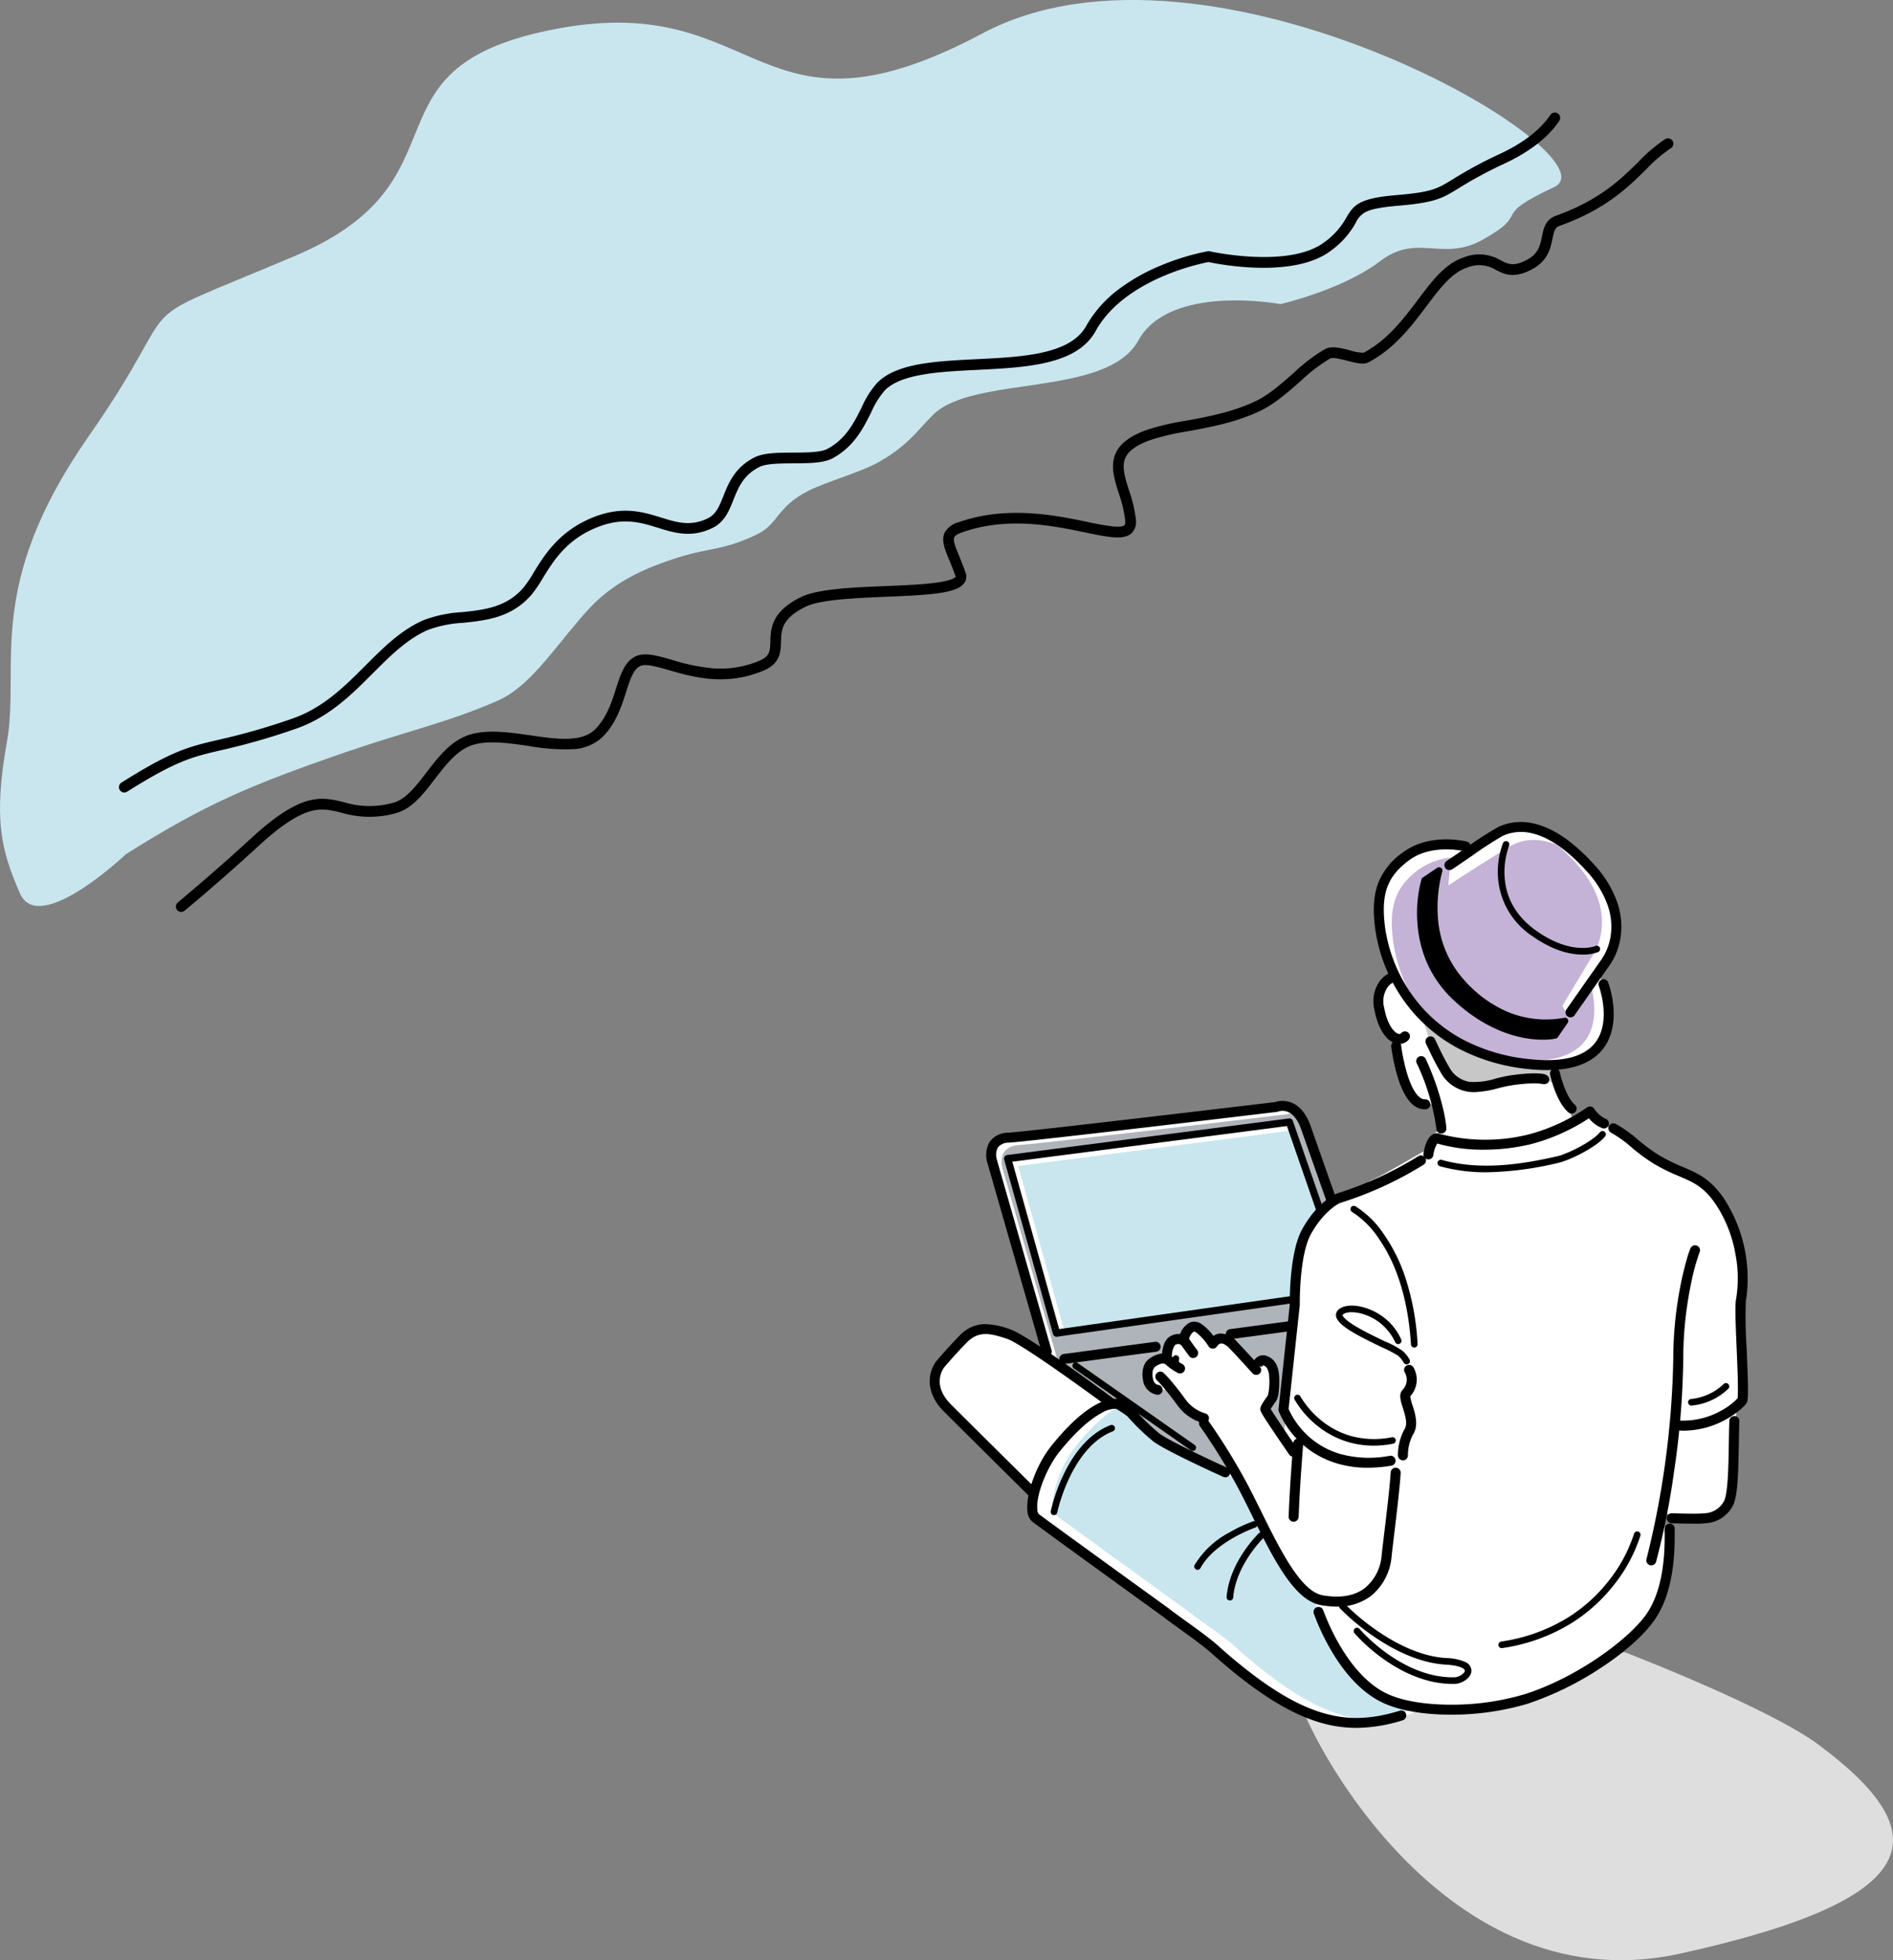 <svg xmlns="http://www.w3.org/2000/svg" xmlns:xlink="http://www.w3.org/1999/xlink" width="392" height="406" viewBox="0 0 392 406"><rect x="0" y="0" width="392" height="406" fill="#808080" stroke="none"/><defs><clipPath id="a"><rect width="392" height="406" fill="none"/></clipPath></defs><g clip-path="url(#a)"><path d="M112.54,153.016c-1.314.875,27.024,63.982,78.659,52.621s53.277-24.951,28.639-43.28C209.4,154.6,179.664,143.19,179.664,143.19Z" transform="translate(156.728 198.993)" fill="#dededf"/><path d="M232.022,213.347c-.182.44-.354.822-.519,1.135-.179.339-.357.671-.536,1l2.123,1.771c-.151.454.759,11.205-3.791,18.021s-16.834,14.386-25.932,17.263a54.278,54.278,0,0,1-22.477,1.74l-3.391,1.68c-11.526,3.534-21.359,1.785-38.741-13.772-2.451-2.194-8.245-6.122-9.862-7.434,0,0-25.322-18.31-27.141-19.725-.8-.621-.871-2.514-.354-4.861l-.354-.49s-12.638-12.517-17.492-17.364-1.618-8.985-1.618-8.985,1.821-2.222,4.753-5.25,5.863-2.323,9.5-1.111c1.314.437,4.47,2.44,7.969,4.82l-.084-1.185L92.756,141.123s-1.417-4.543,3.437-4.846,55.407-6.361,55.407-6.361,4.042-1.716,6.167,4.342,5.155,14.639,5.155,14.639l.151.767a8.134,8.134,0,0,1,1.472-.86s2.355-1.627,5.811-3.608l.57-.55c1.967-.626,10.121-5.611,12.244-6.67.914-4.359,2.463-3.585,2.463-3.585l-.562-5.692-3.307.069c-3.86-1.467-5.322-11.473-5.322-11.473l-.108-1.63c-1.314-.564-2.733-2.574-3.384-6.079-.795-4.282,1.474-5.915,2.484-6.416l.857-.163a32.113,32.113,0,0,1-3.2-10.355c-.917-7.391.756-11.241,5.464-14.7,5.157-3.788,12.217-2.015,12.217-2.015l1.84.387a54.3,54.3,0,0,1,5.516-3.522c2.123-.91,8.649-3.334,18.511,7.575s3.185,19.545,3.185,19.545l-1.709,2.438,1.254,2.108s6.1,16.116-10.657,16.759l4.3,10.629,3.942-1.546,3,2.875.993.726a8.252,8.252,0,0,1,2.695,1.388c10.063,9.193,16.688,6.83,21.091,15.763a29.905,29.905,0,0,1,2.518,19.321c-.447,2.232.244,19.13-.218,21.433-.919,4.588-.065,17.655-1.883,20.382a5.867,5.867,0,0,1-5.078,2.927,25.162,25.162,0,0,1-4.4-.3Z" transform="translate(112.68 99.956)" fill="#fff"/><path d="M150.935,100.385c-2.123-6.058-6.167-4.342-6.167-4.342s-50.553,6.058-55.4,6.361-3.439,4.846-3.439,4.846l11.324,39.473.191,1.259c4.825,3.288,10.272,7.27,12.416,8.849l1.106.7a2.306,2.306,0,0,1,.984.041,26.177,26.177,0,0,1,2.692,1.766,46.22,46.22,0,0,0,5.306,5.162,61.2,61.2,0,0,0,9.348,5.484s4.368,3.661,6.6.657c.191-.258-5.684-9.576-5.473-9.8l-.6-.33a8.741,8.741,0,0,1-4.7-3.331c-.675-.932-1.295-1.737-1.819-2.4l-3.082-.158c-1.8-.225-2.013-2.282-2.013-2.282s-.548-2.373,1.008-3.408a3.091,3.091,0,0,1,2.838-.64l.079-.765s.122-2.28,1.012-2.947a2.029,2.029,0,0,1,2.269-.237l.352-.676s.883-2.982,2.865-1.885a13.044,13.044,0,0,1,3.015,3.286s1.433-2.617,4.236.289c1.888,1.957,4.753,5.15,4.753,5.15l.2-.91s.4-1.513,1.771-.958,1.718,2.069,1.769,3.484a11.856,11.856,0,0,1-.4,4.139,4.661,4.661,0,0,0-.3,1.917l-.007.906a1.5,1.5,0,0,1,.266.363l.986,2.265,1.582,2.115c.907-11.566,2.135-26.791,2.135-26.791s-.175-10.417,2.427-15.144a17.86,17.86,0,0,1,5.229-6.125l-.179-.748s-3.035-8.581-5.157-14.639" transform="translate(119.441 133.16)" fill="#aeb4b9"/><path d="M99.48,148.315,88.156,108.84S86.741,104.3,91.595,104,147,97.634,147,97.634a3.889,3.889,0,0,1,2.46-.053,4.083,4.083,0,0,0-4.691-1.539S94.215,102.1,89.362,102.4s-3.437,4.844-3.437,4.844L97.25,146.724l.189,1.259c.732.5,1.477,1.011,2.223,1.529Z" transform="translate(119.441 133.159)" fill="#fff"/><path d="M165.8,104.192s7.282,19.242-15.931,16.515c-21.074-2.476-29.06-17.947-30.348-28.335-.917-7.391.756-11.241,5.461-14.7,5.16-3.788,12.22-2.012,12.22-2.012l1.9.347a54.061,54.061,0,0,1,5.456-3.484c2.125-.91,8.649-3.334,18.514,7.575s3.185,19.545,3.185,19.545l-1.56,2.227Z" transform="translate(166.177 99.567)" fill="#c4b3d6"/><path d="M151.873,101.773l1.56-2.227S160.111,90.91,150.248,80c-5.112-5.652-9.326-7.726-12.495-8.283,2.695,1.128,5.911,3.341,9.592,7.413,9.862,10.909,3.188,19.545,3.188,19.545l-5.971,9.951,1.106,2.32s4.559-7.329,4.748-6.658c1.122,4.005,3.611,17.784-16.271,15.447a42.45,42.45,0,0,1-5.665-1.044,40.954,40.954,0,0,0,8.568,1.914c23.216,2.729,15.931-16.515,15.931-16.515Z" transform="translate(178.995 99.667)" fill="#fff"/><path d="M122.277,95.127c-.917-7.394.756-11.241,5.464-14.7a14.2,14.2,0,0,1,8.759-2.423l-2.412,2.043-.345,3.79c2.477-1.692,12.725-8.2,13.572-8.562,1.9-.815,7.33-2.841,15.525,4.572-9.735-10.618-16.175-8.228-18.284-7.324a54.062,54.062,0,0,0-5.456,3.484l-1.9-.347s-7.06-1.776-12.22,2.015c-4.707,3.455-6.378,7.3-5.461,14.7a32.563,32.563,0,0,0,10.623,20.011,32.68,32.68,0,0,1-7.866-17.258" transform="translate(166.177 99.567)" fill="#fff"/><path d="M168.267,184.389a23.015,23.015,0,0,1-6.253-1.907c-7.649-3.823-12.074-13.942-13.438-17.729l-.83-2.76c-4.707-2.526-9.53-13.1-10.319-14.893-1.371-3.1-4.916-9.454-4.916-9.454l-8.134-3.749a60.718,60.718,0,0,1-9.384-5.267,46.221,46.221,0,0,1-5.306-5.162,26.179,26.179,0,0,0-2.692-1.766c-.395-.17-4.817-.77-12.878,9.236-4.011,4.978-5.966,12.924-4.145,14.336S117.113,165,117.113,165c1.618,1.312,7.412,5.238,9.862,7.432,17.382,15.557,27.215,17.306,38.741,13.774Z" transform="translate(124.392 169.035)" fill="#c9e6ef"/><path d="M131.28,171.955c-2.451-2.194-8.247-6.12-9.865-7.434,0,0-25.32-18.31-27.139-19.722s.134-9.358,4.145-14.338c3.98-4.94,7.072-7.293,9.23-8.39A5.817,5.817,0,0,0,107,121.7c-.395-.167-4.817-.769-12.88,9.236-4.009,4.98-5.964,12.924-4.145,14.336S117.112,165,117.112,165c1.618,1.312,7.414,5.241,9.865,7.434,15.237,13.638,24.674,16.663,34.536,14.821-8.431.258-17.217-3.649-30.233-15.3" transform="translate(124.393 169.035)" fill="#fff"/><path d="M150.005,98.227a33.828,33.828,0,0,1-5.5-.234c-9.735-1.145-16.678-5.064-21.457-9.972l1.553,5.3c.885,1.864,1.788,3.84,2.913,5.723,3.76,6.285,9.187,2.994,14.093,2.323,4.937-.676,6.442-.194,6.442-.194l2.214.846Z" transform="translate(171.425 122.324)" fill="#c7c7c8"/><path d="M154.707,120.543a37.488,37.488,0,0,1-4.329-.27,39.493,39.493,0,0,1-13.813-4.122,32.7,32.7,0,0,1-9.439-7.425,33.9,33.9,0,0,1-8-17.686c-.481-3.893-.266-6.856.684-9.322A14.1,14.1,0,0,1,125,75.383c5.488-4.029,12.777-2.261,13.083-2.182a1.032,1.032,0,1,1-.5,2c-.067-.017-6.663-1.6-11.356,1.845-4.569,3.355-5.89,6.949-5.05,13.738a31.789,31.789,0,0,0,7.507,16.58,30.638,30.638,0,0,0,8.845,6.954,37.363,37.363,0,0,0,13.091,3.9c6.969.82,11.707-.3,14.077-3.329,3.484-4.454.795-11.722.766-11.8a1.035,1.035,0,0,1,1.936-.731,20.7,20.7,0,0,1,1.058,4.8c.361,3.644-.373,6.756-2.128,9-2.281,2.913-6.179,4.38-11.621,4.38" transform="translate(165.615 101.098)"/><path d="M147.153,96.41c-2.388,0-5.971-.712-10.329-3.783a15.84,15.84,0,0,1-7.2-12.56,17.013,17.013,0,0,1,1.051-6.749.685.685,0,0,1,1.264.528,16.011,16.011,0,0,0-.941,6.213c.218,4.655,2.446,8.5,6.622,11.449,7.338,5.171,12.176,3.135,12.224,3.114a.685.685,0,0,1,.555,1.252,8.552,8.552,0,0,1-3.243.535" transform="translate(180.562 101.306)"/><path d="M151.085,111.707a1.032,1.032,0,0,1-.847-1.625l7.292-10.4.029-.038a11.7,11.7,0,0,0,1.91-5.284,13.27,13.27,0,0,0-.627-5.726,20.514,20.514,0,0,0-4.418-7.212c-4.064-4.5-7.967-7.152-11.6-7.9a9.162,9.162,0,0,0-5.736.581,77.065,77.065,0,0,0-6.493,4.218c-1.328.91-2.7,1.85-4,2.717a1.033,1.033,0,1,1-1.149-1.718c1.288-.86,2.656-1.8,3.98-2.7a70,70,0,0,1,6.847-4.414,11.212,11.212,0,0,1,6.971-.7c4.073.839,8.352,3.711,12.717,8.538a22.525,22.525,0,0,1,4.875,8.032,15.3,15.3,0,0,1,.675,6.653,13.6,13.6,0,0,1-2.3,6.163l-7.28,10.381a1.039,1.039,0,0,1-.85.44" transform="translate(174.124 99.006)"/><path d="M131.533,98.668c-7.474-8.254-5.99-18.532-4.755-23.216-1.766,1.181-2.984,2-2.984,2-.151.454-4.248,14.393,6.526,24.394s20.483,7.726,20.483,7.726l2.046-2.961c-4.829.891-13.411.781-21.316-7.948" transform="translate(171.228 104.856)"/><path d="M148.621,110.883c-3.587,0-10.748-1.056-18.37-8.132a23.411,23.411,0,0,1-5.753-8.206,25.057,25.057,0,0,1-1.824-8.029,26.384,26.384,0,0,1,.869-8.878.678.678,0,0,1,.266-.349c.012-.01,1.24-.841,2.987-2.007a.685.685,0,0,1,1.043.743,29.038,29.038,0,0,0-.869,10.03,21.378,21.378,0,0,0,5.471,12.553,25.139,25.139,0,0,0,8.876,6.488,20.546,20.546,0,0,0,7.965,1.6,21.168,21.168,0,0,0,3.841-.351.689.689,0,0,1,.7.3.681.681,0,0,1-.012.76l-2.046,2.961a.675.675,0,0,1-.407.277,13.087,13.087,0,0,1-2.738.241m-23.838-32.6c-.486,1.778-3.449,14.322,6.4,23.465,7.28,6.758,14.05,7.767,17.437,7.767a13.754,13.754,0,0,0,2.178-.158l.988-1.434a22.547,22.547,0,0,1-2.506.141,21.929,21.929,0,0,1-8.493-1.7,26.524,26.524,0,0,1-9.365-6.835,22.712,22.712,0,0,1-5.818-13.337,29.876,29.876,0,0,1,.507-8.8l-1.331.9" transform="translate(170.828 104.458)"/><path d="M124.189,99.132a2.819,2.819,0,0,1-.771-.11c-2.015-.569-3.7-3.245-4.389-6.98a7.236,7.236,0,0,1,1.335-6.223,5.4,5.4,0,0,1,2.333-1.565l.582,1.983.01,0a3.5,3.5,0,0,0-1.438,1.028,5.145,5.145,0,0,0-.787,4.4c.7,3.795,2.216,5.171,2.92,5.37a.545.545,0,0,0,.627-.184,1.034,1.034,0,0,1,1.534,1.386,2.6,2.6,0,0,1-1.955.9" transform="translate(165.579 117.089)"/><path d="M127.33,104.368c-2.355,0-4.241-2.246-5.607-6.682a40.07,40.07,0,0,1-1.338-6.3,1.035,1.035,0,0,1,2.056-.244,38.267,38.267,0,0,0,1.271,5.965c1.039,3.369,2.391,5.262,3.7,5.2a1.034,1.034,0,0,1,.105,2.065c-.065,0-.129,0-.191,0" transform="translate(167.708 125.391)"/><path d="M127.751,107.567a1.034,1.034,0,0,1-1.031-.963,45.632,45.632,0,0,0-4.078-13.6,1.035,1.035,0,0,1,1.876-.875c2.532,5.425,4.061,11.315,4.267,14.329a1.034,1.034,0,0,1-.962,1.1l-.072,0" transform="translate(170.726 127.211)"/><path d="M138.6,101.937a1.033,1.033,0,0,1-.675-.251c-2.582-2.225-3.741-7.6-3.788-7.829a1.034,1.034,0,0,1,2.025-.425c.29,1.365,1.412,5.222,3.116,6.689a1.033,1.033,0,0,1-.677,1.816" transform="translate(186.851 128.704)"/><path d="M143.49,174.23a1.031,1.031,0,0,1-1-1.314,183.253,183.253,0,0,0,5.545-41.543,78.955,78.955,0,0,1,1.682-16.028c.672-3.2,1.639-6.55,2.027-7.033a1.034,1.034,0,0,1,1.7,1.161,45.468,45.468,0,0,0-1.785,6.679,76.84,76.84,0,0,0-1.56,15.22,171.143,171.143,0,0,1-1.91,23.493,158.136,158.136,0,0,1-3.712,18.611,1.034,1.034,0,0,1-1,.753" transform="translate(198.466 149.985)"/><path d="M142.133,171.626h-.041c-5.914,0-11.035-.939-14.426-2.633-3.47-1.735-6.66-4.846-9.482-9.246a47.243,47.243,0,0,1-4.466-9.057,1.035,1.035,0,0,1,1.948-.7c.785,2.177,5.1,13.239,12.928,17.153,3.106,1.553,7.9,2.411,13.5,2.414h.038a52.9,52.9,0,0,0,15.257-2.172c10.717-3.389,21.778-11.449,25.384-16.852,3.669-5.494,3.616-13.808,3.6-16.539a3.876,3.876,0,0,1,.069-1.233,1.035,1.035,0,0,1,2,.511c0,.115,0,.416,0,.707.019,2.889.074,11.679-3.946,17.7-2.2,3.293-6.3,6.985-11.557,10.4a64.684,64.684,0,0,1-14.924,7.274,55.018,55.018,0,0,1-15.881,2.27" transform="translate(158.345 183.518)"/><path d="M139.385,155.72c-5.863,0-11.035-2.808-14.366-5.19a35.76,35.76,0,0,1-5.983-5.336.686.686,0,0,1,1.048-.884,35.039,35.039,0,0,0,5.76,5.128c3.161,2.256,8.053,4.913,13.541,4.913.11,0,.22,0,.33,0,1.024-.022,2.183-.839,2.192-1.379.007-.411-1.029-1.083-3.92-1.247-5.947-.342-11.6-3.5-15.29-6.082a47.772,47.772,0,0,1-6.639-5.566.685.685,0,0,1,.993-.944,47.658,47.658,0,0,0,6.457,5.406c3.54,2.476,8.941,5.5,14.558,5.819a10.388,10.388,0,0,1,3.846.786A2.037,2.037,0,0,1,143.279,153c-.029,1.47-1.958,2.691-3.537,2.722-.12,0-.239,0-.357,0" transform="translate(161.428 193.056)"/><path d="M132.266,161.923a18.915,18.915,0,0,1-3.245-.3c-5.588-.97-9.855-9.6-14.373-18.731-.658-1.331-1.338-2.708-2.01-4.031a124.037,124.037,0,0,0-8.694-14.3,1.034,1.034,0,0,1,1.678-1.209,125.764,125.764,0,0,1,8.862,14.572c.677,1.333,1.359,2.715,2.022,4.053,4.09,8.266,8.319,16.816,12.871,17.607,3.647.633,6.576.129,8.706-1.5a9.643,9.643,0,0,0,3.47-6.6c.062-.662.249-2.23.488-4.215.491-4.082,1.233-10.252,1.4-13.136a1.035,1.035,0,0,1,2.068.115c-.167,2.951-.885,8.914-1.407,13.268-.237,1.969-.424,3.522-.483,4.158a11.76,11.76,0,0,1-4.272,8.051,11.324,11.324,0,0,1-7.074,2.194" transform="translate(144.538 170.837)"/><path d="M122,138.061l-.06,0a1.031,1.031,0,0,1-.974-1.09,10.968,10.968,0,0,1,1.407-5.425c.639-1.083.072-2.877-.385-4.318-.474-1.5-.885-2.8-.117-3.7a3.007,3.007,0,0,0,.491-3.7,1.034,1.034,0,0,1,1.814-.994,5.04,5.04,0,0,1-.663,5.953,8.311,8.311,0,0,0,.45,1.819c.579,1.831,1.3,4.113.2,5.986a8.925,8.925,0,0,0-1.127,4.5,1.033,1.033,0,0,1-1.031.975" transform="translate(168.52 164.398)"/><path d="M130.233,125.333a.685.685,0,0,1-.6-.356,5.308,5.308,0,0,0-1.125-1.4.746.746,0,0,1-.077-.074,28.606,28.606,0,0,0-3.248-1.68c-5.3-2.543-9.369-4.641-9.575-6.555a1.523,1.523,0,0,1,.639-1.386c1.012-.784,2.829-.944,4.858-.425a12.293,12.293,0,0,1,4.48,2.215,11.5,11.5,0,0,1,3.525,4.507.685.685,0,0,1-1.256.547,10.77,10.77,0,0,0-7.089-5.943c-1.575-.4-3.018-.33-3.676.182-.124.1-.12.139-.117.158.014.129.22.851,2.944,2.457,1.788,1.056,4.047,2.139,5.863,3.011a17.648,17.648,0,0,1,3.638,1.96,6.832,6.832,0,0,1,1.417,1.766.683.683,0,0,1-.6,1.013" transform="translate(161.05 157.26)"/><path d="M130.062,133.864a.686.686,0,0,1-.684-.645c-.369-6.17-1.816-14.976-6.629-21.873a18.659,18.659,0,0,0-5.531-5.547.685.685,0,1,1,.649-1.207,19.691,19.691,0,0,1,6.007,5.972,34.691,34.691,0,0,1,4.329,8.761,53.111,53.111,0,0,1,2.544,13.813.683.683,0,0,1-.644.724l-.041,0" transform="translate(162.801 145.24)"/><path d="M134.541,106.571a35.558,35.558,0,0,1-9.652-1.243.685.685,0,1,1,.376-1.317c8.948,2.528,18.631.409,23.831-.729,1.989-.435,7.261-2.97,8.919-5a.685.685,0,0,1,1.063.865c-1.927,2.359-7.512,5-9.688,5.475a68.843,68.843,0,0,1-14.85,1.952" transform="translate(173.3 136.23)"/><path d="M110.035,129.55a1.029,1.029,0,0,1-.225-.024,9.772,9.772,0,0,1-5.315-3.735c-1.838-2.54-3.288-4.16-3.408-4.294l-.823-.86a1.033,1.033,0,1,1,1.493-1.427l.835.87.019.019a56.392,56.392,0,0,1,3.561,4.481,7.812,7.812,0,0,0,4.09,2.93,1.033,1.033,0,0,1-.227,2.041" transform="translate(139.286 165.223)"/><path d="M102,125.852a1.176,1.176,0,0,1-.129-.007,3.515,3.515,0,0,1-2.905-3.135c-.249-1.157-.213-3.331,1.453-4.44,1.29-.858,3.164-1.575,4.774-.119a9.4,9.4,0,0,0,1.9,1.322,1.034,1.034,0,0,1-.907,1.859,11.446,11.446,0,0,1-2.386-1.649c-.263-.237-.751-.679-2.235.306-.917.612-.574,2.3-.572,2.316a1.172,1.172,0,0,1,.022.127c.014.119.179,1.247,1.11,1.365a1.033,1.033,0,0,1-.127,2.058" transform="translate(137.72 163.035)"/><path d="M101.57,121.115l-.057,0a1.031,1.031,0,0,1-.976-1.087c.034-.648.239-2.829,1.426-3.718a3.2,3.2,0,0,1,2.439-.648,3.047,3.047,0,0,1,2.022,1.319c.634.927,1.422,1.964,1.429,1.974a1.035,1.035,0,0,1-1.649,1.25c-.033-.045-.826-1.09-1.489-2.058a1,1,0,0,0-.651-.447,1.132,1.132,0,0,0-.859.263,4.25,4.25,0,0,0-.6,2.177,1.034,1.034,0,0,1-1.031.977" transform="translate(140.062 160.68)"/><path d="M102.106,119.524a.708.708,0,0,1-.1-.007.685.685,0,0,1-.579-.777l.1-.7a.686.686,0,0,1,1.357.2l-.1.7a.686.686,0,0,1-.677.585" transform="translate(141.295 163.234)"/><path d="M117.957,125.582a1.032,1.032,0,0,1-.771-.344c-.029-.031-2.874-3.2-4.727-5.121-.713-.738-1.367-1.111-1.838-1.047a1.207,1.207,0,0,0-.744.535,1.034,1.034,0,0,1-1.771.074,11.5,11.5,0,0,0-2.656-2.951c-.285-.158-.407-.11-.459-.088a2.511,2.511,0,0,0-.912,1.367,1.035,1.035,0,0,1-1.984-.588,4.436,4.436,0,0,1,2.111-2.691,2.524,2.524,0,0,1,2.247.194,10.255,10.255,0,0,1,2.637,2.586,2.921,2.921,0,0,1,1.256-.488,4.329,4.329,0,0,1,3.6,1.663c1.879,1.948,4.748,5.145,4.777,5.176a1.034,1.034,0,0,1-.771,1.723" transform="translate(142.177 159.191)"/><path d="M116.851,138.471a1.032,1.032,0,0,1-.852-.447c-.014-.019-1.479-2.139-2.922-4.278-3.111-4.617-3.1-4.784-3.063-5.229.038-.488.373-1.044,1.3-2.371.11-.158.246-.354.285-.418a12.646,12.646,0,0,0,.268-3.587c-.077-2.134-.866-2.457-1.125-2.562a.438.438,0,0,0-.187-.045.734.734,0,0,0-.2.327l0-.014-2-.531a2.651,2.651,0,0,1,1.276-1.635,2.224,2.224,0,0,1,1.883-.017c1.52.619,2.331,2.1,2.412,4.4.014.363.108,3.58-.543,4.7-.067.115-.177.272-.381.564-.184.265-.61.87-.833,1.247.672,1.154,3.195,4.908,5.521,8.273a1.034,1.034,0,0,1-.85,1.62" transform="translate(150.972 163.246)"/><path d="M157.036,189.4a26.478,26.478,0,0,1-8.18-1.312c-6.375-2.036-13.347-6.567-21.941-14.259-1.505-1.348-4.36-3.405-6.655-5.059-1.352-.975-2.522-1.816-3.147-2.323-1.323-.956-25.346-18.329-27.146-19.729a3.084,3.084,0,0,1-1.039-2.187c-.364-3.116,1.563-9.329,5.011-13.612,3.477-4.318,6.727-7.248,9.659-8.711,2.857-1.427,4.281-.894,4.435-.829a24.647,24.647,0,0,1,2.9,1.883.988.988,0,0,1,.165.151,45.2,45.2,0,0,0,5.148,5.016c2,1.491,10.48,5.487,14.041,7.081a1.034,1.034,0,1,1-.847,1.885c-.115-.05-11.7-5.272-14.431-7.31a45.411,45.411,0,0,1-5.389-5.222,24.6,24.6,0,0,0-2.343-1.558,5.637,5.637,0,0,0-3.073.92c-1.781.956-4.724,3.121-8.647,7.989-2.465,3.061-4.944,8.875-4.569,12.078a1.367,1.367,0,0,0,.254.793c1.783,1.388,26.859,19.522,27.11,19.7l.048.036c.574.466,1.733,1.3,3.075,2.27,2.333,1.682,5.239,3.776,6.825,5.2,8.369,7.492,15.1,11.886,21.192,13.832,5.373,1.716,10.324,1.635,16.556-.277a1.033,1.033,0,1,1,.605,1.976,32.6,32.6,0,0,1-9.613,1.58" transform="translate(123.832 168.476)"/><path d="M101.647,150.578a1.044,1.044,0,0,1-.73-.3c-.124-.127-12.693-12.577-17.492-17.368-2.8-2.8-3.137-5.441-2.924-7.167a6.759,6.759,0,0,1,1.223-3.185l.014-.019c.074-.091,1.881-2.289,4.808-5.312a7.359,7.359,0,0,1,5.2-2.461,16,16,0,0,1,5.377,1.087c3.69,1.228,19.89,13.225,21.725,14.589a1.035,1.035,0,0,1-1.237,1.659c-4.911-3.652-18.286-13.335-21.144-14.286-3.58-1.192-5.935-1.73-8.431.848-2.745,2.837-4.525,4.98-4.683,5.171a4.954,4.954,0,0,0-.807,2.253c-.189,1.816.6,3.618,2.343,5.36,4.8,4.789,17.362,17.237,17.489,17.364a1.034,1.034,0,0,1-.73,1.766" transform="translate(112.078 159.485)"/><path d="M97.878,148.385a1.032,1.032,0,0,1-.993-.748L85.563,108.169a5.432,5.432,0,0,1,.51-4.3A4.745,4.745,0,0,1,89.928,102c4.657-.292,52.518-6.017,55.227-6.342a5.039,5.039,0,0,1,3.559.179c1.675.738,2.96,2.363,3.827,4.832,2.1,5.989,5.126,14.551,5.157,14.637a1.035,1.035,0,0,1-1.953.688c-.029-.086-3.059-8.653-5.157-14.642-.668-1.907-1.582-3.128-2.711-3.628a2.941,2.941,0,0,0-2.075-.105,1.06,1.06,0,0,1-.28.076c-2.068.246-50.637,6.065-55.464,6.366a2.84,2.84,0,0,0-2.278.968,3.341,3.341,0,0,0-.235,2.543l0,.019,11.327,39.473a1.033,1.033,0,0,1-.711,1.279.988.988,0,0,1-.285.041" transform="translate(118.881 132.602)"/><path d="M92.7,120.885a1.033,1.033,0,0,1-.136-2.058l18.906-2.524a1.033,1.033,0,1,1,.275,2.048l-18.906,2.524a.923.923,0,0,1-.139.01" transform="translate(127.702 161.615)"/><path d="M107.1,118.2a1.033,1.033,0,0,1-.136-2.058L119,114.53a1.033,1.033,0,1,1,.278,2.048l-12.033,1.615a.907.907,0,0,1-.139.01" transform="translate(147.772 159.15)"/><path d="M152.1,116.01l-6.6-18.788-58.336,7.573,10.109,36.142,48.227-6.866,1.225-.3s-.68-6.6,1.3-11.592,4.076-6.168,4.076-6.168" transform="translate(121.436 135.111)" fill="#c9e6ef"/><path d="M89.4,106.386l56.737-7.365-.632-1.8-58.336,7.573,10.109,36.142,1.718-.244Z" transform="translate(121.437 135.11)" fill="#fff"/><path d="M97.742,142.157a.754.754,0,0,1-.725-.55L86.906,105.463a.755.755,0,0,1,.629-.949l58.338-7.573a.756.756,0,0,1,.809.5l6.268,18.071a.753.753,0,1,1-1.424.492l-6.069-17.49L88.593,105.9l9.7,34.67,47.574-6.772a.753.753,0,0,1,.213,1.491L97.85,142.15a.808.808,0,0,1-.108.007" transform="translate(121.037 134.712)"/><path d="M91.6,142.187a.727.727,0,0,1-.141-.014.685.685,0,0,1-.531-.81,36.881,36.881,0,0,1,2.63-7.516c2.5-5.26,5.873-8.823,9.745-10.3a.685.685,0,1,1,.491,1.279c-4.458,1.7-7.347,6.153-8.984,9.585a36.16,36.16,0,0,0-2.539,7.234.685.685,0,0,1-.67.545" transform="translate(126.658 171.628)"/><path d="M106.822,146.94l-.057,0a.684.684,0,0,1-.627-.738c.6-7.281,6.452-12.971,6.7-13.21a.685.685,0,1,1,.95.987c-.074.072-5.727,5.59-6.284,12.336a.683.683,0,0,1-.682.629" transform="translate(147.865 184.551)"/><path d="M104.022,141.919a.684.684,0,0,1-.6-1.011,18.383,18.383,0,0,1,7.189-6.722,30.731,30.731,0,0,1,4.925-2.311.685.685,0,1,1,.433,1.3c-.081.026-8.357,2.906-11.344,8.385a.683.683,0,0,1-.6.359" transform="translate(143.966 183.218)"/><path d="M117.7,136.421a.682.682,0,0,1-.392-.124L93.093,119.33a.685.685,0,1,1,.787-1.121L118.1,135.176a.685.685,0,0,1-.395,1.245" transform="translate(129.288 164.104)"/><path d="M133.423,101.389a8.794,8.794,0,0,1-1.2-.079A7.87,7.87,0,0,1,126.4,97.1c-1.029-1.718-1.862-3.484-2.668-5.19-.1-.208-.194-.416-.292-.621a1.035,1.035,0,0,1,1.871-.884q.144.312.294.624c.783,1.663,1.594,3.381,2.57,5.014a5.864,5.864,0,0,0,4.324,3.219,15.187,15.187,0,0,0,5.44-.7,32.448,32.448,0,0,1,3.3-.691c3.817-.523,6.105-.409,6.9-.151,0,0,1.058.335.8,1.3s-1.434.667-1.434.667l.024.007c-.014,0-1.513-.392-6.009.225a30.43,30.43,0,0,0-3.087.65,21.413,21.413,0,0,1-5.009.82" transform="translate(171.834 124.818)"/><path d="M149.74,145.033c-1.879,0-4.155-.074-4.518-.086a1.033,1.033,0,1,1,.069-2.065c1.426.048,5.354.146,6.411.029.077-.01.156-.017.237-.026a4.771,4.771,0,0,0,4.095-2.449c.2-.3.567-1.267.79-4.4.163-2.268.208-4.98.251-7.6.029-1.7.055-3.307.112-4.717a1.035,1.035,0,0,1,2.068.084c-.055,1.386-.081,2.98-.11,4.667-.115,6.839-.273,11.444-1.39,13.12a6.745,6.745,0,0,1-5.6,3.358c-.077.01-.151.017-.223.024-.46.053-1.278.069-2.192.069" transform="translate(200.928 170.548)"/><path d="M154.73,161.016c-.244,0-.493,0-.744-.017a1.033,1.033,0,0,1,.045-2.065h.045a16.073,16.073,0,0,0,8.362-2.014,13.864,13.864,0,0,0,3.506-2.617c.163-1.333-.041-6.132-.206-10.022-.244-5.711-.373-9.26-.144-10.407a26.369,26.369,0,0,0-.151-9.6,27.052,27.052,0,0,0-4.138-10.285c-2.417-3.5-4.54-4.409-7.474-5.664a40.568,40.568,0,0,1-5.167-2.538,38.563,38.563,0,0,1-4.75-3.487,24.982,24.982,0,0,0-4.174-2.987,1.033,1.033,0,1,1,.936-1.842,26.352,26.352,0,0,1,4.549,3.231,36.946,36.946,0,0,0,4.5,3.31,39,39,0,0,0,4.923,2.414c3.008,1.286,5.607,2.4,8.364,6.39a30.361,30.361,0,0,1,4.614,21.462,96.657,96.657,0,0,0,.182,9.915c.247,5.85.38,9.487.141,10.684-.038.191-.12.593-1.316,1.644a17.708,17.708,0,0,1-2.812,2,18.3,18.3,0,0,1-9.089,2.5" transform="translate(193.896 135.301)"/><path d="M124.2,106.868a1.069,1.069,0,0,1-.151-.012,1.03,1.03,0,0,1-.874-1.171c.108-.746.57-3.243,1.915-3.986a1.8,1.8,0,0,1,1.575-.091,37.189,37.189,0,0,0,18.238.1,38.4,38.4,0,0,0,12.15-5.611,1.041,1.041,0,0,1,.8-.182,1.02,1.02,0,0,1,.682.459,5.681,5.681,0,0,0,2.343,2.067,1.034,1.034,0,0,1-.656,1.962,6.654,6.654,0,0,1-2.781-2.055,40.591,40.591,0,0,1-12.059,5.37,41.51,41.51,0,0,1-9.618,1.133,34.059,34.059,0,0,1-9.743-1.278,6.268,6.268,0,0,0-.8,2.414,1.035,1.035,0,0,1-1.022.882" transform="translate(171.592 133.271)"/><path d="M129.122,164.825a22.2,22.2,0,0,1-6.337-.877,18.8,18.8,0,0,1-7.2-3.986,18.528,18.528,0,0,1-4.9-6.792,1.018,1.018,0,0,1-.057-.464l2.331-21.66c-.012-.982-.067-10.828,2.553-15.59,3.181-5.776,7.034-7.365,7.2-7.43.034-.012.067-.024.1-.033a73.936,73.936,0,0,0,16.767-7.69,1.033,1.033,0,1,1,1.1,1.752,74.8,74.8,0,0,1-17.238,7.91c-1.17.5-3.9,2.473-6.11,6.486-2.439,4.433-2.3,14.527-2.3,14.627a1.162,1.162,0,0,1-.007.129l-2.307,21.462a17.155,17.155,0,0,0,4.313,5.812,16.724,16.724,0,0,0,6.4,3.5,22.715,22.715,0,0,0,10.195.38,1.034,1.034,0,1,1,.345,2.038,29.214,29.214,0,0,1-4.853.423" transform="translate(154.125 139.173)"/><path d="M112.538,141.922l-.06,0a1.032,1.032,0,0,1-.974-1.087c.014-.3.031-.662.05-1.111.093-2.134.273-6.1.909-14.1a1.035,1.035,0,0,1,2.063.162c-.632,7.965-.811,11.913-.9,14.032-.022.459-.038.829-.055,1.133a1.035,1.035,0,0,1-1.031.977" transform="translate(155.343 173.248)"/><path d="M128.427,131.429a18.3,18.3,0,0,1-11.449-3.955,19.607,19.607,0,0,1-4.911-5.585.684.684,0,1,1,1.209-.643,18.677,18.677,0,0,0,4.592,5.186,17,17,0,0,0,5.868,3,18.318,18.318,0,0,0,8.45.263.685.685,0,1,1,.258,1.345,21.488,21.488,0,0,1-4.018.39" transform="translate(156.016 167.992)"/><path d="M146.752,124.53a.685.685,0,0,1-.06-1.367,11.367,11.367,0,0,0,6.72-3.071.684.684,0,0,1,1,.934,12.524,12.524,0,0,1-7.6,3.5l-.06,0" transform="translate(203.497 166.594)"/><path d="M130.338,156.9a.685.685,0,0,1-.1-1.362,36.183,36.183,0,0,0,13.758-4.935,32.614,32.614,0,0,0,8.4-7.516,30.956,30.956,0,0,0,5.344-9.85.685.685,0,0,1,1.323.356,31.766,31.766,0,0,1-5.59,10.343,34.036,34.036,0,0,1-8.749,7.831,37.589,37.589,0,0,1-14.275,5.126.81.81,0,0,1-.105.007" transform="translate(180.629 184.459)"/><path d="M26.074,176.918C42.524,166.559,51.7,162.656,71.6,155.784c12.186-4.208,21.546-6.273,31.489-10.67,6.289-2.784,10.913-9.781,16.922-16.824,2.889-3.389,6.766-7.747,16.018-11.291,10.709-4.106,12.394-2.354,20.572-6.242,4.76-2.263,4.08-5.726,10.915-9.16,3.343-1.678,10.717-3.859,13.935-5.616,6.564-3.58,8.441-6.78,11.784-10.085,8.335-8.24,35.972-3.532,42.491-15.378s29.431-7.528,29.431-7.528,12.83-2.947,20.61-8.88,12.945.208,21.251-4.454c10.473-5.881,1.036-4.452,14.8-10.9S250.47-18.1,203.468,6.912,158.04-1.93,115.626,5.9,98.577,37.11,61.071,53.009s-20.89,6.084-42.692,37.325S4.26,137.655,1.433,153.657.2,176.029,4.128,185.029s21.945-8.111,21.945-8.111" transform="translate(0 -0.001)" fill="#c9e6ef"/><path d="M16.427,172.211a1.111,1.111,0,0,1-.807-1.962c.074-.06,7.416-6.137,15.106-13.22,10.506-9.676,14.6-8.679,19.334-7.528a18.04,18.04,0,0,0,10.137.115c2.616-.688,4.686-3.389,6.88-6.247,2.6-3.389,5.284-6.894,9.429-7.991,3.618-.958,7.938-.337,12.109.265,5.507.793,10.709,1.541,13.5-1.326,2.338-2.4,3.35-5.556,4.238-8.34.96-3,1.79-5.59,4.028-6.674,1.907-.922,4.411-.2,7.579.707a40.972,40.972,0,0,0,8.218,1.728,20.635,20.635,0,0,0,9.86-1.539c2.19-.922,2.223-2.019,2.283-4.01.072-2.583.177-6.12,6.261-9.15,3.472-1.73,10.717-2.029,17.721-2.318,3.779-.158,7.352-.306,10.109-.664,3.937-.514,4.269-1.24,4.281-1.269a.616.616,0,0,0-.022-.084c-.433-1.257-.888-2.359-1.288-3.329-.976-2.383-1.682-4.1-1-5.64a4.491,4.491,0,0,1,2.879-2.213c10-3.546,20.091-1.455,26.77-.072a53.386,53.386,0,0,0,5.284.934c1.6.146,2.13-.091,2.3-.244.215-.191.223-.648.191-1a26.112,26.112,0,0,0-1.323-5.58c-.811-2.555-1.575-4.968-1.022-7.253.629-2.6,2.8-4.483,6.84-5.936a53.111,53.111,0,0,1,8.12-1.9c4.458-.82,9.51-1.747,14.306-4,2.714-1.274,5.368-3.606,7.933-5.864a35.449,35.449,0,0,1,6.569-4.992c1.347-.686,3.288-.184,5.164.3a9.074,9.074,0,0,0,2.8.476c4.963-2.645,8.285-7.064,11.214-10.962,2.9-3.859,5.646-7.506,9.479-8.768a8.652,8.652,0,0,1,7.685.6c1.548.791,2.668,1.362,5.425-.108,2.384-1.271,2.735-3,3.106-4.83.34-1.654.718-3.525,2.889-4.3,9.056-3.228,13.5-7.621,17.078-11.15a32.137,32.137,0,0,1,5.55-4.724,1.111,1.111,0,1,1,1.161,1.9,30.039,30.039,0,0,0-5.143,4.409c-3.733,3.685-8.376,8.271-17.9,11.664-.9.32-1.113.982-1.455,2.648-.39,1.933-.933,4.583-4.238,6.347-3.781,2.015-5.746,1.013-7.483.127a6.525,6.525,0,0,0-5.978-.471c-3.173,1.044-5.593,4.263-8.4,7.991-3.073,4.084-6.553,8.713-11.952,11.592-1.075.571-2.616.172-4.4-.289-1.194-.308-3-.774-3.6-.473a34.159,34.159,0,0,0-6.11,4.681c-2.685,2.359-5.456,4.8-8.453,6.206-5.059,2.378-10.262,3.331-14.852,4.175a51.929,51.929,0,0,0-7.771,1.809c-4.293,1.546-5.157,3.236-5.43,4.368-.409,1.685.235,3.714.976,6.06a28.219,28.219,0,0,1,1.424,6.063,3.227,3.227,0,0,1-.931,2.846c-1.644,1.455-4.779.805-9.518-.177-6.821-1.412-16.166-3.348-25.576-.01-.9.315-1.429.662-1.594,1.025-.3.667.29,2.089,1.029,3.89.412,1,.878,2.132,1.331,3.451a2.259,2.259,0,0,1-.256,2.077c-1.486,2.172-6.825,2.495-16.128,2.88-6.452.268-13.77.571-16.817,2.089-4.892,2.438-4.959,4.763-5.03,7.226-.062,2.117-.132,4.517-3.645,5.991-7.8,3.281-14.594,1.326-19.555-.1-2.6-.748-4.853-1.4-5.995-.841-1.378.667-2.075,2.837-2.877,5.351-.919,2.868-2.061,6.436-4.762,9.212a9.507,9.507,0,0,1-6.277,2.641,41.837,41.837,0,0,1-9.135-.664c-3.956-.569-8.043-1.159-11.219-.318-3.415.906-5.866,4.1-8.24,7.2-2.324,3.028-4.722,6.161-8.077,7.043a20.194,20.194,0,0,1-11.234-.105c-2.266-.552-4.059-.989-6.526-.275-2.86.829-6.282,3.14-10.769,7.277-7.737,7.126-15.122,13.237-15.2,13.3a1.1,1.1,0,0,1-.613.251" transform="translate(21.203 16.662)"/><path d="M11.5,150.569a1.112,1.112,0,0,1-.689-2.048c10.535-6.634,13.933-7.425,20.1-8.866a136.142,136.142,0,0,0,15.24-4.368c6.4-2.21,10.851-6.667,15.154-10.974,3.767-3.778,7.326-7.339,12.035-9.423a26.517,26.517,0,0,1,7.984-1.668c4.537-.476,9.23-.97,12.756-5.1a25.241,25.241,0,0,0,2.077-3.083c2.278-3.711,5.4-8.8,12.66-11.585,5.909-2.263,10.087-.965,13.775.179,3.236,1,6.028,1.871,9.577.184,1.778-.844,2.453-2.531,3.3-4.669,1.053-2.643,2.367-5.938,6.459-7.994,1.886-.946,4.861-.963,8.01-.977,2.81-.017,5.715-.036,7.1-.789,3.81-2.077,5.454-5.372,7.046-8.555a19.211,19.211,0,0,1,3.286-5.176c4.068-4.022,12.059-4.419,20.519-4.832,9.561-.473,19.447-.961,22.721-6.911a24.5,24.5,0,0,1,6.856-7.673,39.245,39.245,0,0,1,8.3-4.7,49.413,49.413,0,0,1,9.975-3.068,1.148,1.148,0,0,1,.433.01c.163.038,16.494,3.637,23.767-1.914a15.4,15.4,0,0,0,4.526-5.083c1.57-2.669,2.664-3.984,10.31-4.636,7.4-.638,8.426-1.262,11.813-3.338a87.219,87.219,0,0,1,9.676-5.207c4.841-2.27,8.347-4.975,10.422-8.049a1.112,1.112,0,1,1,1.845,1.24c-2.3,3.41-6.112,6.376-11.322,8.818a86.171,86.171,0,0,0-9.458,5.088c-3.535,2.17-4.858,2.982-12.784,3.659-3.358.287-5.389.7-6.588,1.324a4.783,4.783,0,0,0-1.994,2.227,17.61,17.61,0,0,1-5.1,5.723c-7.692,5.867-23.223,2.827-25.38,2.368a48.7,48.7,0,0,0-9.321,2.906c-4.631,1.972-10.824,5.547-14.031,11.375-3.872,7.035-14.388,7.556-24.559,8.056-7.67.382-15.6.772-19.064,4.194a17.726,17.726,0,0,0-2.86,4.593c-1.663,3.326-3.549,7.1-7.969,9.509-1.874,1.025-4.923,1.04-8.151,1.059-2.755.017-5.6.031-7.022.748-3.339,1.673-4.384,4.3-5.394,6.827-.907,2.28-1.848,4.634-4.415,5.852-4.332,2.062-7.821.98-11.193-.072-3.506-1.085-7.129-2.21-12.318-.222-6.557,2.514-9.331,7.038-11.559,10.672a26.918,26.918,0,0,1-2.281,3.358c-4.1,4.81-9.477,5.374-14.218,5.872a24.757,24.757,0,0,0-7.314,1.489c-4.332,1.917-7.747,5.339-11.363,8.959-4.48,4.485-9.113,9.129-16,11.509a138.511,138.511,0,0,1-15.462,4.433c-5.933,1.384-9.2,2.146-19.421,8.581a1.1,1.1,0,0,1-.5.167" transform="translate(14.338 13.57)"/></g></svg>